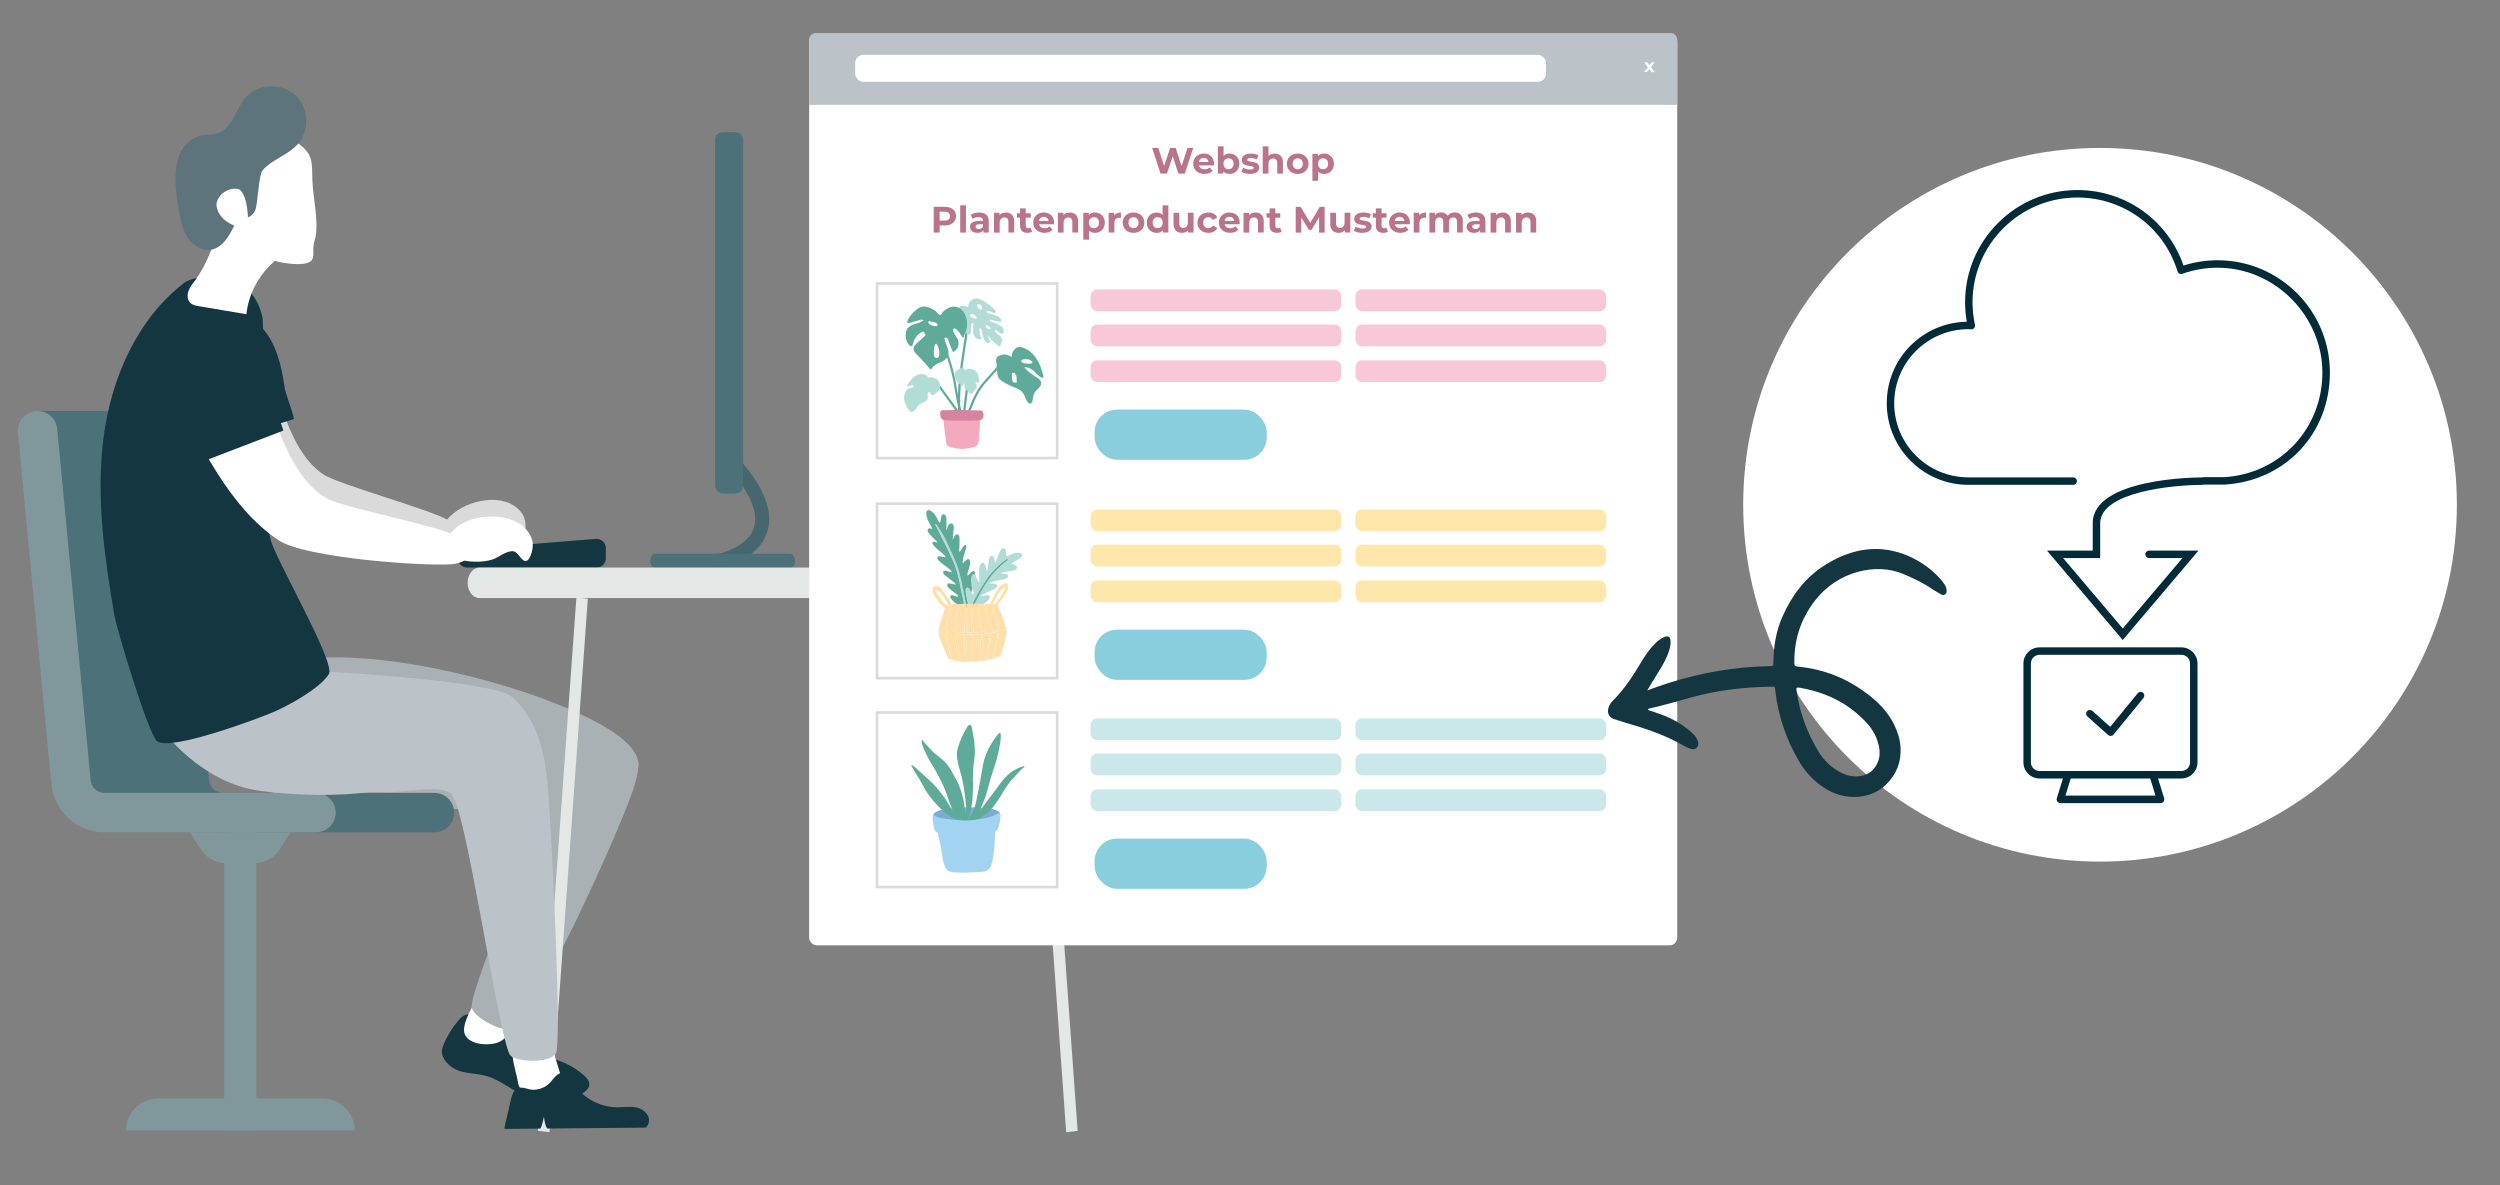 <?xml version="1.0" encoding="UTF-8"?><svg xmlns="http://www.w3.org/2000/svg" viewBox="0 0 948.01 449.5"><rect x="0" y="0" width="948.01" height="449.5" fill="#808080" stroke="none"/><defs><style>.cls-1{fill:#fff;}.cls-2{fill:#79aed2;}.cls-3{fill:#fedea9;}.cls-4{fill:#80979b;}.cls-5{fill:#f8c8d8;}.cls-6,.cls-7{fill:#143640;}.cls-8{fill:#5e747c;}.cls-8,.cls-7{fill-rule:evenodd;}.cls-9{fill:#88cedc;}.cls-10{fill:#5fab9a;}.cls-11{fill:#dadada;}.cls-12{fill:#e3e8e7;}.cls-13{fill:#aab1b5;}.cls-14{fill:#d6839e;}.cls-15{fill:#a2d3f3;}.cls-16{fill:#4c7178;}.cls-17{fill:#022b39;}.cls-18{fill:#cae7ea;}.cls-19{fill:#b2dcd6;}.cls-20{fill:#ba738a;}.cls-21{fill:#bcc3c8;}.cls-22{fill:#ffe7ac;}.cls-23{fill:#45676d;}.cls-24{fill:#f4a9be;}</style></defs><g id="Ebene_1"><path class="cls-11" d="m170.73,197.71c-5.9-4.11-42.03-13.83-48.04-17.76-8.29-5.41-13.28-17.07-16.2-26.53-1.61-5.23-2.69-10.59-3.77-15.96l-29.9,9.85c2.64,6.99,5.74,13.81,9.3,20.38,5.47,10.08,12.15,19.75,21.22,26.77,9.46,7.32,52.64,13.65,64.6,13.78,9.71-.36,8.7-6.43,2.8-10.54h-.01Z"/><path class="cls-11" d="m193.36,190.91c2.41,1.14,4.58,3.03,5.48,5.54s.52,8.26-1.92,7.2c-2.02-.88-3.18-3.09-5.25-2.34-2.07.76-3.56,2.53-5.24,3.95-4.98,4.18-23.36,6.87-19-4.67,3.35-8.83,17.8-13.52,25.94-9.69h0Z"/><path class="cls-7" d="m107.94,146.98c-1.19-8.27-3.14-16.92-8.85-23.02-13.01-13.88-29.34-.79-28.81,15.24.2,6.15,3.08,12.59,4.88,18.4,1.19,3.84,2.51,7.65,4,11.38l32.32-10.08c-.35-2.36-3.2-9.58-3.54-11.92Z"/><path class="cls-7" d="m174.38,406.17c3.14.97,6.51.92,9.69,1.75,6.18,1.63,11.04,6.44,17.01,8.73,6.43,2.46,14.01,1.69,19.81-2.02,1.24-.8,2.52-1.91,2.57-3.39.05-1.39-.99-2.55-2.04-3.46-8.07-6.97-12.76-5.2-21.75-10.94-2.4-1.53-10.98-9.91-17.16-11.64-6.71-1.88-7.77.8-9.43,2.7-1.66,1.92-6.19,8.97-5.49,11.74.8,3.14,3.81,5.6,6.77,6.52h.02,0Z"/><path class="cls-1" d="m181.43,377.25c.5-1.14,1.07-2.35,2.15-2.97,1.3-.75,2.93-.4,4.39-.03,3.32.84,6.64,1.68,9.96,2.52,1.02.26,2.2.65,2.55,1.64.32.9-.2,1.85-.7,2.66-1.59,2.6-3.18,5.2-4.77,7.8-1.4,2.29-2.9,4.67-5.23,6-3.36,1.92-11.8,1.63-13.52-2.66-1.58-3.95,3.66-11.53,5.17-14.96Z"/><path class="cls-13" d="m238.37,304.19c1.88-4.82,3.67-10,3.76-15.08l-42.3,11.6c3.97,5.41,3.29,12.88-.73,23.53-14.57,38.62-20.2,52.84-20.24,57.59-.03,3.63,12.41,10.32,15.57,8.07,8.77-6.23,34.59-61.73,43.94-85.72h0Z"/><path class="cls-13" d="m240.37,284.95c-11.64-19.17-109.29-46.76-138.46-31-9.57,5.17-12.14,16.88-12.51,27.03-.59,15.95,13.49,20.93,26.97,22.53,21.46,2.55,43.09,3.61,64.7,3.17,11.3-.23,34.03-1.37,35.22,8.56l25.25-22.08c1.24-4.77-.04-6.36-1.17-8.21h0Z"/><path class="cls-23" d="m273.08,215.25c-1.23,0-2.34-.87-2.59-2.12-.29-1.43.63-2.83,2.06-3.13h0c.11-.02,10.85-2.34,13.32-9.82,1.87-5.67-1.44-13.49-9.57-22.61-.97-1.09-.88-2.77.22-3.74,1.09-.97,2.77-.87,3.74.22,9.61,10.79,13.18,20.15,10.63,27.83-3.46,10.39-16.72,13.21-17.28,13.33-.18.04-.36.05-.53.05h0Z"/><path class="cls-16" d="m299.56,209.98h-51.05c-1.09,0-1.97,1.19-1.97,2.66h0c0,1.47.88,2.66,1.97,2.66h51.05c1.09,0,1.97-1.19,1.97-2.66h0c0-1.47-.88-2.66-1.97-2.66Z"/><rect class="cls-16" x="271.19" y="50.11" width="10.6" height="137.03" rx="2.83" ry="2.83"/><path class="cls-16" d="m58.01,155.83v.09c.37-.05.75-.09,1.13-.09,3.86,0,7.08,2.93,7.45,6.77l12.68,133.25c.26,2.74,2.52,4.81,5.28,4.81h80.19c4.13,0,7.48,3.35,7.48,7.48s-3.35,7.48-7.48,7.48h-80.19c-6.13,0-11.65-2.74-15.38-7.1-4.41.33-21.5,1.79-21.5,1.79l-17.51-5.57-15.91-148.92h43.76Z"/><path class="cls-4" d="m39.65,300.67c-2.75,0-5.02-2.07-5.28-4.81l-12.68-133.25c-.37-3.84-3.59-6.77-7.45-6.77h0c-4.41,0-7.86,3.8-7.45,8.19l12.67,133.23c.98,10.41,9.72,18.37,20.17,18.37h80.19c4.13,0,7.48-3.35,7.48-7.48h0c0-4.13-3.35-7.48-7.48-7.48H39.65Z"/><rect class="cls-4" x="85.04" y="315.63" width="12.17" height="113.07"/><path class="cls-4" d="m47.77,428.7h0c0-6.72,5.45-12.17,12.16-12.17h62.38c6.72,0,12.16,5.45,12.16,12.17H47.77Z"/><path class="cls-4" d="m96.67,327.26h-11.1c-3.79,0-7.32-1.93-9.37-5.12l-4.19-6.52h38.23l-4.19,6.52c-2.05,3.19-5.58,5.12-9.37,5.12h0Z"/><path class="cls-6" d="m225.99,204.35l-49.15,3.93c-1.81.14-3.2,1.65-3.2,3.46h0c0,1.92,1.56,3.47,3.47,3.47h49.15c1.92,0,3.47-1.56,3.47-3.47v-3.93c0-2.03-1.73-3.62-3.75-3.46h0Z"/><polygon class="cls-12" points="208.36 429.34 204.02 428.83 218.57 226.55 222.91 227.06 208.36 429.34"/><polygon class="cls-12" points="404.3 429.34 389.75 227.06 394.1 226.55 408.64 428.83 404.3 429.34"/><path class="cls-12" d="m430.82,226.8h-248.99c-2.49,0-4.5-2.59-4.5-5.79h0c0-3.2,2.02-5.79,4.5-5.79h248.99c2.49,0,4.5,2.59,4.5,5.79h0c0,3.2-2.02,5.79-4.5,5.79Z"/><path class="cls-1" d="m196.29,409.79c.18,1.13.41,2.34,1.22,3.14.99.96,2.52,1.03,3.9,1.04,3.15.02,6.3.04,9.44.07.97,0,2.1-.07,2.64-.87.49-.72.25-1.69,0-2.53-.81-2.68-1.63-5.36-2.44-8.04-.72-2.36-1.5-4.83-3.26-6.55-2.55-2.48-10.12-4.18-12.64-.76-2.32,3.15.58,11.1,1.14,14.5h0Z"/><path class="cls-7" d="m246.12,425.11c.2-2.5-2.19-4.55-4.63-5.11s-4.99-.09-7.5-.1c-7.15-.02-14.14-4.25-17.48-10.57-.46-.87-.9-1.83-1.77-2.3-1.15-.63-2.62-.14-3.63.7-1,.84-1.71,1.98-2.63,2.92-1.64,1.68-4,2.62-6.34,2.6-1.96-.01-4.17-1.49-6.05-.48-1.66.89-2.08,3.2-2.49,4.84-.7,2.84-1.33,5.69-2,8.54-.15.63-.29,1.29-.33,1.94l13.63-.12c.63-.9,1.12-3.5,1.38-4.58.05,1.1.51,3.71,1.22,4.55l37.45-.34c.64-.7,1.08-1.55,1.15-2.49h.02Z"/><path class="cls-21" d="m113.18,296.45c3.02.07,5.98,3.32,9,3.39,8.51.19,17.03.38,25.54.56,5.5.12,19.43-3.11,23.47.61,5.5,5.06,17.62,90.75,22.12,98.93,1.5,2.71,15.48,3.66,17.55-.71s-1.28-74.96-2.64-94.29c-.52-7.42-1.05-14.89-3.05-22.06-2-7.16-5.6-14.08-11.32-18.82-8.04-6.67-92.11-11.4-96.31-9.66-3.97,1.65.85,21.32,6.83,34.17,2.94,6.32,6.21,7.81,8.8,7.86v.02h0Z"/><path class="cls-21" d="m90.85,222.71c-5.25-1.25-10.85-.3-15.82,1.82-13.3,5.68-22.24,20.25-21.28,34.68.96,14.43,21.4,36.74,42.94,40.37,14.26,2.41,54.73,4.45,63-7.41,4.16-5.96-35.59-28.96-38.17-35.76-3.25-8.57-18.03-9.77-23-16.94-4.34-6.26,1.5-14.58-7.68-16.77h0Z"/><path class="cls-7" d="m69.83,107.27c-17.95,13.82-27.68,36.27-30.57,58.74s.35,45.25,4.16,67.58c.74,4.35,12.71,44.84,16.22,47.52,5.03,3.84,38.77-8.76,44.56-11.32,4.7-2.08,16.75-8.35,20.51-14.15,2.72-4.2-20.42-43.95-22.07-50.97-4.55-19.4-5.45-39.65-2.64-59.38.97-6.77-.32-17.85-.4-24.69-4.33-20.19-25.8-16.4-29.78-13.33h.01Z"/><path class="cls-1" d="m73.79,106.58c-.94,1.27-1.94,2.53-2.41,4.04-.47,1.5-.27,3.34.92,4.37.83.72,1.97.93,3.05,1.11,6.03,1.02,12.06,2.04,18.08,3.06.78-7.17,4.19-14.01,9.44-18.96,1.38-1.3,2.98-2.66,3.17-4.54.2-1.98-1.25-3.7-2.69-5.08-3.2-3.07-6.8-5.72-10.68-7.86-4.39-2.43-6.42-4.67-8.23.13-3.18,8.46-5.13,16.25-10.66,23.73h.01Z"/><path class="cls-1" d="m80.73,61.23c-4.73,4.13-7.51,11.21-4.78,16.86,1.6,3.32,4.74,5.57,7.75,7.69,5.39,3.78,10.79,7.57,16.18,11.35,3.25,2.28,12.78,3.8,16.57,2.61,3.85-1.21,1.57-4.54,2.81-8.38,2.01-6.21-.65-16.62-.81-23.14-.17-6.52.34-9.37-4.78-13.4-9.02-7.09-25.33-.24-32.93,6.39v.02h-.01Z"/><path class="cls-8" d="m67.85,79.89c.63,3.48,1.3,7.06,3.19,10.05,1.89,2.99,5.32,5.29,8.82,4.78,4.47-.65,7.09-5.24,9.04-9.31,2.37-4.94,5.5-.73,7.87-5.67,1.01-2.1,1.27-13.38,2.79-15.14,3.67-4.24,9.73-5.8,13.44-10.02,4.52-5.14,4.06-13.88-.97-18.52s-13.78-4.39-18.53.53c-3.47,3.59-4.46,9.14-8.26,12.41-3.19,2.74-6.19,1.45-9.8,2.62-11.33,3.67-9.2,19.45-7.6,28.27h0Z"/><path class="cls-1" d="m82.07,77.51c.41-3.73,4.47-6.54,8.16-5.84,3.69.7,4.64,13.92,3.02,14.99-6.73-.86-10.96-4.7-11.18-9.15Z"/><path class="cls-1" d="m173.13,203.28c-6.17-3.67-42.91-10.77-49.19-14.26-8.65-4.8-14.48-16.07-18.07-25.3-1.98-5.1-3.45-10.37-4.91-15.65l-29.12,11.98c3.13,6.79,6.72,13.37,10.74,19.66,6.18,9.66,13.54,18.82,23.09,25.17,9.96,6.62,53.49,9.83,65.42,9.11,9.66-1.05,8.21-7.04,2.04-10.71h0Z"/><path class="cls-1" d="m197.93,199.28c2.09,1.65,3.77,3.99,4.08,6.64.3,2.65-1.37,8.17-3.5,6.57-1.77-1.32-2.4-3.73-4.59-3.47-2.19.27-4.04,1.66-6,2.66-5.79,2.95-24.31,1.4-17.45-8.85,5.26-7.85,20.4-9.13,27.46-3.56h0Z"/><path class="cls-7" d="m103.14,151.61c-1.72-8.18-4.21-16.69-10.3-22.41-13.87-13.03-29.33,1.08-27.78,17.05.59,6.13,3.87,12.36,6.04,18.05,1.43,3.76,2.99,7.48,4.72,11.11l31.61-12.12c-.5-2.34-3.8-9.35-4.29-11.68h0Z"/></g><g id="Ebene_3"><circle class="cls-1" cx="796.34" cy="191.41" r="135.31"/><rect class="cls-1" x="306.84" y="12.98" width="329.17" height="345.48" rx="2.83" ry="2.83"/><path class="cls-17" d="m800.36,279.08c-.35,0-.68-.13-.94-.36l-7.88-7.03c-.58-.52-.63-1.41-.11-2,.52-.58,1.41-.63,2-.11l6.78,6.05,10.42-12.75c.49-.6,1.39-.69,1.99-.2.6.49.69,1.39.2,1.99l-11.35,13.89c-.24.3-.6.48-.98.51-.04,0-.07,0-.11,0Z"/><path class="cls-17" d="m827.18,295.21h-53.77c-3.38,0-6.12-2.75-6.12-6.12v-37.49c0-3.38,2.75-6.12,6.12-6.12h53.77c3.38,0,6.12,2.75,6.12,6.12v37.49c0,3.38-2.75,6.12-6.12,6.12Zm-53.77-46.91c-1.82,0-3.29,1.48-3.29,3.29v37.49c0,1.82,1.48,3.29,3.29,3.29h53.77c1.82,0,3.29-1.48,3.29-3.29v-37.49c0-1.82-1.48-3.29-3.29-3.29h-53.77Z"/><path class="cls-17" d="m819.28,304.54h-37.98c-.45,0-.87-.21-1.14-.57-.27-.36-.35-.83-.21-1.26l2.87-9.33c.23-.75,1.02-1.17,1.77-.94.75.23,1.17,1.02.94,1.77l-2.31,7.5h34.15l-2.31-7.5c-.23-.75.19-1.54.94-1.77.75-.23,1.54.19,1.77.94l2.88,9.33c.13.43.05.9-.21,1.26s-.69.58-1.14.58Z"/><path class="cls-21" d="m636,39.76V14.99c0-1.35-1.1-2.45-2.45-2.45h-324.27c-1.35,0-2.45,1.1-2.45,2.45v24.77h329.17Z"/><rect class="cls-1" x="324.3" y="20.79" width="261.93" height="10.24" rx="3.07" ry="3.07"/><path class="cls-1" d="m626.24,27.34l-.81-1.14-.84,1.14h-1.17l1.43-1.87-1.38-1.84h1.21l.79,1.08.81-1.08h1.15l-1.38,1.82,1.44,1.9h-1.25Z"/><path class="cls-11" d="m401.37,174.2h-69.3v-67.19h69.3v67.19Zm-68.3-1h67.3v-65.19h-67.3v65.19Z"/><rect class="cls-5" x="413.56" y="109.75" width="95.07" height="8.26" rx="2.48" ry="2.48"/><rect class="cls-5" x="413.56" y="123.07" width="95.07" height="8.26" rx="2.48" ry="2.48"/><rect class="cls-5" x="413.56" y="136.63" width="95.07" height="8.26" rx="2.48" ry="2.48"/><rect class="cls-5" x="514" y="109.75" width="95.07" height="8.26" rx="2.48" ry="2.48"/><rect class="cls-5" x="514" y="123.07" width="95.07" height="8.26" rx="2.48" ry="2.48"/><rect class="cls-5" x="514" y="136.63" width="95.07" height="8.26" rx="2.48" ry="2.48"/><path class="cls-10" d="m354.14,144.06c1.92,1.26,3.19,3.31,4.54,5.13,1.56,2.1,3.1,4.23,4.61,6.37-.03-.56-.05-1.11-.06-1.66-.75-3-1.1-6.1-1.69-9.14-.78-4.1-1.95-8.11-3.44-12-.2-.52.63-.74.83-.23,1.49,3.9,2.66,7.91,3.44,12,.33,1.73.59,3.47.88,5.2.27-8.19,1.76-16.36,2.98-24.44.08-.54.91-.31.83.23-1.4,9.34-3.17,18.78-2.97,28.26.24.95.52,1.9.86,2.82.18.48-.51.7-.77.33-.14.34-.75.29-.82-.15-.14,0-.28-.05-.38-.19-1.45-2.05-2.91-4.09-4.4-6.11-1.44-1.95-2.82-4.33-4.87-5.69-.46-.3-.03-1.04.43-.74h0Z"/><path class="cls-10" d="m366.35,157.76c1.49-3.84,2.94-8.19,5.44-11.49,1.3-1.72,2.81-3.3,4.23-4.92.71-.81,1.42-1.62,2.13-2.43.53-.6.95-1.27,1.76-1.46.54-.12.77.7.23.83-.86.2-1.72,1.62-2.27,2.25l-1.95,2.23c-1.31,1.5-2.76,2.95-3.87,4.61-2.14,3.18-3.5,7.07-4.88,10.62-.2.51-1.03.29-.83-.23h0Z"/><path class="cls-10" d="m366.85,143.63c.09-.54.91-.31.83.23-.76,4.63-1.35,9.29-1.77,13.97-.05.54-.91.55-.86,0,.43-4.75,1.03-9.49,1.8-14.2Z"/><path class="cls-19" d="m343.9,147.85c.5-.55,1.1-.67,1.78-.87.16-.05.55-.11.64-.27.38-.71-.32-.6-.6-.58-.55.04-1.07.19-1.57.4-.07.03-.17-.03-.18-.1-.07-.42.17-.67.41-1.01.27-.39.55-.78.86-1.15.65-.8,1.42-1.55,2.37-2,1.37-.65,3.67-.71,4.36.91,2.19-.54,4.64.85,4.55,3.31-.05,1.35-.96,2.16-1.98,2.92-.32.24-.73.53-1.15.38-.15-.05-.26-.16-.36-.28-.08-.1-.12-.21-.18-.32-.21-.42-.06-.52-.61-.51-.57,0-.45.17-.47.67v.5c0,.42.06.87.03,1.3-.05.65-.4.77-.96,1.06-.72.37-1.46.72-2.15,1.13-.81.48-.93,1.17-1.45,1.87-.3.4-.76.8-1.25.96-.53.18-.81-.09-1.14-.49-.92-1.1-1.69-2.41-1.94-3.84-.24-1.37.03-2.95.99-4.01v.02h0Z"/><path class="cls-19" d="m364.45,139.59c.9-.26,1.31.31,1.77.95.54-1.25,2.72-.64,3.53-.03,1.46,1.09,1.39,2.88,1.51,4.53,0,.08-.07.14-.14.14-.38.04-.49-.28-.8-.37-.12-.15-.2-.09-.23.17-.13.11-.16.23-.1.35.01.17.13.35.19.5.09.24.2.49.2.75,0,.41-.21.7-.45,1.01-.49.62-.99,1.23-1.49,1.84-.05.06-.15.05-.2,0-.41-.45-.85-.83-1.34-1.17-.31-.22-.66-.42-.9-.73-.52-.66-.22-1.42-.31-2.17-.37.2-.56.57-.54.99,0,.11-.13.18-.21.12-.91-.56-1.68-1.29-2.25-2.19-.53-.84-1.02-1.85-.56-2.82.48-1.01,1.28-1.57,2.33-1.88h0Z"/><path class="cls-19" d="m371.78,128.59c.29-.08.41-.25.33-.55-.1-.43-.39-.82-.49-1.28-.1-.47-.13-.95-.15-1.43,0-.12-.07-.57-.01-.68.41-.22.62-.21.64.02,0,.04.01.09.02.13.16.35.15.88.25,1.26.19.78.42,1.56.69,2.33.32.94,1.16,2.17,2.29,1.46.05-.03.08-.1.07-.16-.21-.83-.87-1.72-.64-2.58.48,1.34,1.74,2.26,2.77,3.18.32.29.93,1.09,1.47.99.45-.09.52-.75.64-1.11.21-.64.45-1.31.15-1.96-.29-.62-.9-1.03-1.43-1.43-.22-.17-.45-.34-.67-.51-.38-.29-.55-.29-.39-.79,0-.42.19-.5.56-.25.05.03.11.06.16.09.21.12.39.29.58.45.46.39.89.76,1.49.88.08.02.15-.02.17-.1.5-1.36.35-2.46-1.03-3.14-.85-.42-1.74-.79-2.61-1.18-.33-.15-1.07-.31-1.28-.58-.58-.72.92-.28,1.19-.21.74.19,1.47.45,2.24.55.28.03.69.14.85-.15.19-.35-.21-.98-.41-1.23-.32-.4-.77-.66-1.24-.84-.81-.32-1.68-.51-2.51-.75-.4-.11-1.14-.23-1.32-.67-.38-.93.84-.4,1.2-.28.38.12,2.27,1.07,2.32.21.03-.47-.58-.99-.88-1.27-.49-.47-1.02-.91-1.56-1.32-1.13-.86-2.39-1.77-3.72-2.29-2.24-.87-4.55.71-4.4,3.07-1.01-.5-2.6-.9-3.31.02-.43.55-.31,1.44-.31,2.09,0,.89.02,1.78.14,2.67.19,1.45.65,2.87,1.57,4.02.42.53,1.77,2,2.59,1.53.47-.27.34-1.23.37-1.66.03-.45.07-.9.1-1.35.01-.18.03-.36.04-.54.03-.45-.07-.5.39-.67.31-.24.43-.19.35.14v1.08c0,.44-.02.88-.04,1.31-.02.64-.04,1.3.2,1.91.35.89,1.55,1.87,2.58,1.58h-.01Zm-1.81-8.72c.12.13.43.47.37.67-.11.43-.75.22-1.01.14-.4-.13-.86-.33-1.2-.59-.55-.4-.39-.9.29-.99.15-.02.31-.01.47,0,.4.16.8.46,1.08.76h0Zm1.92-2.39c-.24-.04-.51-.27-.68-.43-.34-.31-.99-1.11-.51-1.56.47-.46,1.15.14,1.48.46,0,0,.01,0,.02.01.12.23.21.47.24.62.08.37.11.99-.55.9Zm3.24,7.41c-.4-.1-.9-.33-1.18-.64-.25-.28-.45-.76.11-.92.1-.03.23-.03.35,0,.32.15.6.36.83.63.26.32.75,1.16-.1.94h0Z"/><path class="cls-10" d="m345.34,131.22c.25.13.55,0,.63-.25.36-1.15.77-2.32,1.48-3.31.36-.5.81-.97,1.32-1.32.31-.21.65-.39,1-.51.1-.06.19-.1.27-.11h.08c.23,0,.38.22.45.65.55.44.52.84-.07,1.2-.23.22-.46.43-.69.65-.38.36-.76.71-1.15,1.07-.64.6-1.49,1.21-1.94,1.98-.83,1.45.34,2.57,1.32,3.54,1.61,1.62,3.14,3.31,4.58,5.07.17.21.55.14.67-.09,1.31-2.44,5.11-2.12,6.15-4.83.74-1.93-.52-3.67-1.01-5.46-.1-.29-.16-.59-.18-.91-.04-.13-.07-.23-.07-.32,0-.34.35-.36,1.04-.06.31.3.46,1.08.62,1.51.44,1.12.88,2.25,1.32,3.37.09.24.38.43.63.26,1.73-1.18,2.13-3.14,1.24-4.99-.38-.8-2.15-2.9-1.45-3.66.73-.78,2.31,1.43,2.99,2.58.02.07.05.13.1.17.07.13.13.24.16.32.23.5.97.06.74-.43-.02-.04-.04-.08-.07-.13,1.7-2.61,1.65-6.42-.17-8.97-1.81-2.55-4.66-2.47-6.97-.68-.34.27-.68.54-.94.89-.08.11-.18.34-.28.53-.06.11-.13.21-.2.26-.85.58-1.51-.73-2.07-1.17-1.16-.91-2.99-1.84-4.49-1.83-1.4,0-2.59.85-3.57,1.78-1.15,1.11-2.37,2.4-2.75,3.99-.07.31.21.63.53.53,1.14-.35,2.29-.68,3.45-.97.35-.09,1.14-.39,1.49-.35,1.33.15.07.67-.35.88-1.51.78-3.54.86-4.79,2.13-1.61,1.64-1.13,5.93.94,7.03v-.04h.01Zm8.83,1.39c.07-.8.12-2.22.95-2.26.49.83.85,1.71,1.03,2.66.17.88.17,3.46-1.61,2.55-.61-.31-.43-2.25-.37-2.95h0Zm-1.44-10.82c.07.11.18.2.36.2.68,0,2,.18,2.32.93.23.19.21.4-.04.63-.14.07-.29.1-.44.1-.34.04-.69-.02-1.02-.09-.57-.13-1.74-.56-1.91-1.26-.1-.42.3-.51.74-.51h0Z"/><path class="cls-10" d="m377.89,135.78c-.36.74-.04,1.95.07,2.81.01.08.02.15.03.23.15,1.81-.11,4.09,1.46,5.33,1.69,1.32,3.78,2.17,5.75,2.96,1.36.55,2.42,1.21,3.1,2.55.23.44.41.91.61,1.37.2.46.41.91.68,1.33.63.94,1.64.9,1.92-.29.28-1.22.23-2.32.97-3.43.53-.78,1.33-1.29,1.88-2.03.91-1.23.41-2.38-.77-3.17-1.11-.73-2.23-1.37-3.25-2.25-.43-.37-.88-.77-1.25-1.2-.42-.49-.95-.69-.12-.72.27,0,.67.1.94.18,2.16.6,3.18,2.83,5.15,3.78.34.16.72-.1.63-.48-.41-1.79-.99-3.64-1.84-5.31-1.09-2.15-2.64-4.02-4.87-5.16-1.42-.73-3.03-1.21-4.22.15-.67.75-1.19,1.93-1.15,3-1.01-.83-2.32-1.21-3.69-.88-.66.16-1.71.57-2.04,1.23h0Zm10.83.43s.09.02.15,0c.81-.07,1.58.11,2.21.64.43.37.61.47.21.85-.24.24-.96.19-1.31.2-.6,0-2.16-.06-2.57-.61-.57-.76.46-1.03,1.31-1.1h0v.02Zm-5,5.72c-.08-.5.13-.67.63-.5.47-.19.68-.06.61.39.02.21.17.34.33.39.14.5.23,1.01.25,1.54.01.29,0,.59-.03.89.08.59-.17.71-.74.35-.43.1-.67,0-.71-.31-.34-.54-.31-1.52-.34-2.14,0-.2-.03-.41-.01-.61h.01Z"/><path class="cls-24" d="m365.33,170.23c.54-.04,1.08-.13,1.65-.21.19-.03.38-.05.57-.09.45-.1.9-.21,1.34-.32.24-.06.48-.12.72-.2.33-.11.64-.32.92-.6.29-.28.46-.71.55-1.21.06-.37.1-.74.14-1.11.05-.48.08-.97.12-1.46.05-.79.1-1.59.15-2.38.03-.43.04-.87.06-1.3.03-.5.07-1,.09-1.51.02-.48.02-.95,0-1.43-.01-.43-.21-.64-.49-.54-.15.05-.3.12-.45.17-.09.03-.18.04-.27.04-.29,0-.58.07-.86.17-.33.11-.66.12-1,.18-.49.09-.98.04-1.46.15-.26.06-.52.06-.79.1-.18.03-.36.07-.54.11-.16.03-.32.06-.49.06h-1.58c-.14,0-.29.04-.43.05-.13,0-.25.03-.38.02-.31-.03-.61-.09-.92-.13-.09,0-.18-.02-.27-.02h-2.69c-.19,0-.38-.05-.57-.09-.07-.02-.13-.09-.18-.16-.21-.29-.47,0-.46.34,0,.22,0,.45.01.67.1,1.05.18,2.11.3,3.16.21,1.78.44,3.55.7,5.31.08.5.25.83.54,1.04.28.2.57.36.87.46,1.19.4,2.5.54,3.74.69.47.06.91.06,1.35.03h0Z"/><path class="cls-14" d="m356.58,157.55c-.05-.34-.07-.71-.08-1.12,0-.11.03-.2.08-.29.01-.05.03-.09.05-.14.33-.61,1.22-.43,1.79-.45,1.51-.05,3.01-.07,4.52-.06,3.01,0,6.03.09,9.04.18.2,0,.35.1.44.23.75.58.67,2.36.07,2.97-.57.58-1.82.53-2.57.59-1.27.09-2.54.08-3.81.07-2.57,0-5.14,0-7.71-.2-1.18-.09-1.62-.66-1.79-1.56-.03-.07-.04-.15-.04-.23h.01Z"/><rect class="cls-9" x="415.08" y="155.32" width="65.26" height="19.03" rx="8.5" ry="8.5"/><path class="cls-11" d="m401.37,257.67h-69.3v-67.19h69.3v67.19Zm-68.3-1h67.3v-65.19h-67.3v65.19Z"/><rect class="cls-22" x="413.56" y="193.21" width="95.07" height="8.26" rx="2.48" ry="2.48"/><rect class="cls-22" x="413.56" y="206.53" width="95.07" height="8.26" rx="2.48" ry="2.48"/><rect class="cls-22" x="413.56" y="220.09" width="95.07" height="8.26" rx="2.48" ry="2.48"/><rect class="cls-22" x="514" y="193.21" width="95.07" height="8.26" rx="2.48" ry="2.48"/><rect class="cls-22" x="514" y="206.53" width="95.07" height="8.26" rx="2.48" ry="2.48"/><rect class="cls-22" x="514" y="220.09" width="95.07" height="8.26" rx="2.48" ry="2.48"/><rect class="cls-9" x="415.08" y="238.78" width="65.26" height="19.03" rx="8.5" ry="8.5"/><path class="cls-11" d="m401.37,336.89h-69.3v-67.19h69.3v67.19Zm-68.3-1h67.3v-65.19h-67.3v65.19Z"/><rect class="cls-18" x="413.56" y="272.43" width="95.07" height="8.26" rx="2.48" ry="2.48"/><rect class="cls-18" x="413.56" y="285.75" width="95.07" height="8.26" rx="2.48" ry="2.48"/><rect class="cls-18" x="413.56" y="299.31" width="95.07" height="8.26" rx="2.48" ry="2.48"/><rect class="cls-18" x="514" y="272.43" width="95.07" height="8.26" rx="2.48" ry="2.48"/><rect class="cls-18" x="514" y="285.75" width="95.07" height="8.26" rx="2.48" ry="2.48"/><rect class="cls-18" x="514" y="299.31" width="95.07" height="8.26" rx="2.48" ry="2.48"/><rect class="cls-9" x="415.08" y="318" width="65.26" height="19.03" rx="8.5" ry="8.5"/><path class="cls-2" d="m356.58,310.7c-.14.32-.39.35-.66.28-.59-.16-1.15-.39-1.63-.79-.61-.5-.65-1.21-.09-1.76.21-.2.46-.37.71-.51.95-.53,1.98-.84,3.04-1.03,2.19-.39,4.4-.58,6.62-.67,2.71-.11,5.42-.08,8.13.1,1.3.09,2.6.19,3.88.52.75.19,1.43.51,2.08.92.73.46.75,1.41.05,1.92-.68.49-1.45.79-2.24,1.04-1.31.41-2.66.67-4.01.9-2.54.43-5.11.59-7.68.42-2.41-.16-4.81-.49-7.15-1.09-.34-.09-.68-.15-1.05-.23v-.02Z"/><path class="cls-15" d="m376.88,314.01c-.1.01-.19.04-.29.06-1.63.21-3.25.44-4.88.64-1.36.17-2.72.33-4.08.46-1.02.09-2.05.15-3.07.2-1.08,0-2.17,0-3.25-.05-1.63-.08-3.23-.31-4.86-.15-.06,0-.11.03-.15.06-.95.22-.5,2.15-.05,3.56.05.27.12.55.23.79.16.93.3,1.86.46,2.79.23,1.39.45,2.79.72,4.18.19,1,.54,1.95,1.08,2.82.33.53.77.96,1.39,1.12.5.13,1.02.24,1.54.27,1.18.09,2.37.13,3.54.18.91-.04,1.8-.09,2.69-.12,1.66-.05,3.33-.09,4.99-.27.68-.07,1.32-.26,1.84-.74.53-.49.92-1.06,1.15-1.76.3-.91.47-1.85.66-2.79.43-2.16.61-4.35.65-6.55.02-.99.08-1.98.21-2.96.05-.42.07-.85.07-1.27,0-.33-.24-.51-.57-.46h-.02Z"/><path class="cls-10" d="m361.5,307.78c-.23-.49-.46-.98-.67-1.48-.6-1.38-1.07-2.8-1.53-4.23-.39-1.23-.9-2.43-1.37-3.63-.51-1.31-1.17-2.55-1.87-3.77-.42-.73-.75-1.5-1.17-2.23-.68-1.19-1.39-2.36-2.1-3.54-.87-1.45-1.65-2.94-2.3-4.5-.37-.89-.75-1.79-.93-2.75-.04-.23-.09-.47-.1-.71,0-.09.03-.23.1-.28.11-.09.23,0,.31.09.23.27.45.56.69.83.65.74,1.31,1.48,1.97,2.22,1.28,1.44,2.8,2.61,4.31,3.79,1.42,1.12,2.59,2.45,3.5,4.01.91,1.57,1.81,3.16,2.65,4.76.43.82.72,1.7,1.08,2.55.68,1.65,1.04,3.39,1.41,5.12.17.77.2,1.57.32,2.36.13.81.28,1.62.42,2.43h.07c.02-.07.05-.13.05-.2.06-1.11.03-2.22-.09-3.32-.01-.11,0-.22-.01-.33-.06-.7-.1-1.41-.17-2.11-.05-.49-.12-.97-.19-1.45-.1-.69-.19-1.38-.3-2.06-.15-.91-.28-1.83-.47-2.73-.39-1.89-.9-3.74-1.42-5.6-.31-1.11-.54-2.24-.73-3.38-.24-1.47-.08-2.92.35-4.35.79-2.62,1.93-5.08,3.35-7.42.16-.27.35-.53.57-.75.4-.42.91-.33,1.12.2.15.37.24.77.31,1.16.27,1.58.53,3.17.78,4.76.06.4.07.8.1,1.2.05.62.11,1.23.13,1.85.02.54-.02,1.09-.04,1.63-.02.39-.06.78-.1,1.17-.11,1.06-.21,2.12-.34,3.17-.13,1.08-.27,2.15-.24,3.25.02.95-.02,1.89-.01,2.84,0,.29.07.59.06.88-.02.8-.05,1.61-.08,2.41v.36c-.05,1.03-.07,2.06-.15,3.09-.14,1.7-.49,3.38-.84,5.05-.17.8-.4,1.58-.78,2.31-.03.06-.03.12-.05.19.5-.41.85-.93,1.14-1.49.92-1.73,1.61-3.54,1.98-5.47.43-2.26.92-4.52,1.34-6.78.34-1.79.59-3.6.93-5.4.36-1.96.77-3.91,1.55-5.76.94-2.24,2.11-4.35,3.6-6.27.28-.36.55-.73.84-1.09.13-.16.28-.31.45-.42.25-.17.47-.08.49.21.05.58.12,1.18.07,1.76-.15,1.79-.52,3.55-.89,5.3-.57,2.7-1.4,5.32-2.29,7.93-.63,1.86-1.22,3.72-1.65,5.64-.44,1.98-1.13,3.89-1.93,5.75-.41.95-.83,1.89-1.24,2.84-.03.06-.04.12-.05.19.37-.47.76-.92,1.12-1.4,1.44-1.92,2.87-3.86,4.31-5.79.87-1.17,1.73-2.35,2.61-3.51.81-1.06,1.69-2.08,2.65-3.01.77-.75,1.63-1.37,2.57-1.89,1-.56,2.04-1.03,3.14-1.36.11-.03.23-.09.35-.09.11,0,.25.04.31.11.1.12-.02.22-.12.29-.32.24-.67.46-.95.74-.62.61-1.22,1.24-1.81,1.88-.39.42-.75.88-1.16,1.29-1.48,1.5-2.66,3.21-3.76,5-1.04,1.7-2.09,3.4-3.22,5.03-1.39,2.02-3.14,3.7-5.25,4.98-1.48.9-3.07,1.49-4.79,1.71-.31.04-.63.1-.94.07-.49-.06-.98-.16-1.46-.3-1.04-.31-2.08-.64-3.11-.98-1.19-.39-2.21-1.07-3.17-1.86-1.18-.97-2.27-2.04-3.33-3.13-1.28-1.32-2.44-2.75-3.52-4.24-.74-1.02-1.33-2.11-1.91-3.23-.63-1.21-1.35-2.36-2.04-3.53-.73-1.21-1.47-2.42-2.21-3.62-.03-.05-.05-.09-.08-.14-.06-.13-.14-.3,0-.38.1-.06.29-.04.39.02.31.19.6.39.87.63.49.43.96.89,1.44,1.33,1.1,1,2.22,1.99,3.32,2.99,1.54,1.4,3.06,2.82,4.32,4.49.59.78,1.21,1.54,1.81,2.31.89,1.15,1.56,2.44,2.29,3.69.37.63.76,1.24,1.15,1.86.06.1.16.17.24.25.02.04.04.09.07.13.02.02.04.04.07.06-.02-.02-.05-.04-.07-.06-.02-.04-.04-.09-.07-.13h0Z"/><path class="cls-15" d="m365.37,317.21c-.87.01-1.74.06-2.61.03-2.18-.08-4.34-.26-6.41-1.03-.34-.13-.68-.28-1-.47-.53-.3-.87-.73-1.03-1.36-.31-1.23-.58-2.45-.65-3.72,0-.17-.05-.35-.05-.52,0-.15,0-.31.03-.45.15-.59.53-.72.99-.33.29.25.62.4.97.52.93.32,1.9.47,2.87.59,1.64.21,3.28.42,4.92.56,1.21.1,2.44.17,3.65.09,2.39-.14,4.76-.45,7.09-1,1.27-.3,2.52-.7,3.68-1.31.19-.1.39-.2.58-.3.51-.27.87-.11.99.48.05.27.05.57.02.84-.12,1.12-.27,2.25-.6,3.33-.11.35-.22.71-.34,1.05-.14.41-.4.72-.82.88-.49.18-.97.41-1.47.53-1.44.35-2.88.68-4.33.96-1.11.22-2.23.37-3.34.55-.17.03-.35.03-.52.03-.87.01-1.74.02-2.61.03h0v.02h-.01Z"/><path class="cls-19" d="m387.16,209.76c-.34-.09-.69-.15-1.03-.18-.81-.06-1.57.18-2.31.5-.4.17-.78.37-1.18.54-.27.11-.54.21-.83.26-.25.05-.29-.03-.3-.29,0-.45,0-.9-.01-1.35,0-.36-.13-.69-.33-.99-.3-.44-.74-.5-1.17-.18-.45.33-.77.77-.97,1.28-.39,1.03-.76,2.08-1.14,3.11-.09.26-.22.5-.33.76h-.11c-.14-.46-.26-.92-.41-1.38-.09-.27-.16-.54-.31-.78-.28-.44-.75-.47-1.13-.12-.35.32-.48.74-.55,1.18-.18,1.17-.34,2.34-.52,3.52-.05.31-.14.61-.21.91h-.08c-.04-.13-.09-.26-.12-.4-.15-.54-.29-1.09-.44-1.63-.1-.36-.29-.66-.55-.92-.4-.39-.88-.34-1.2.13-.44.63-.63,1.35-.64,2.11-.02.93,0,1.85.01,2.78,0,.15.02.3.03.45.02.47.04.94.04,1.42,0,.1-.05.2-.08.3-.03,0-.05,0-.08.02-.11-.16-.26-.31-.34-.48-.38-.79-.74-1.58-1.11-2.37-.03,0-.06,0-.09-.02-.58-.31-.99-.15-1.17.48-.07.25-.11.51-.15.76-.05.36-.13.72-.11,1.07.03.53.13,1.05.23,1.57.09.5.22.99.33,1.49.32.65.5,1.31.28,2.08-.38-.14-.51-.44-.64-.75-.14-.24-.29-.48-.43-.72-.14-.24-.25-.49-.4-.71-.27-.38-.83-.45-1.09-.1-.15.19-.24.47-.25.72-.06.9.19,1.77.36,2.64.19,1.01.38,2.03.84,2.97.11.21.23.41.34.62.2.36.5.42.81.16-.13-.21-.02-.41.04-.61.31-1,.71-1.96,1.23-2.88.54-.94,1.04-1.9,1.6-2.84.61-1.03,1.28-2.02,1.9-3.04.71-1.17,1.53-2.26,2.4-3.31.75-.9,1.62-1.71,2.42-2.56.93-.98,1.99-1.81,3.09-2.59.15-.1.29-.21.44-.32.14-.1.29-.11.4.03s.09.29-.05.4c-.36.29-.74.55-1.1.84-.54.44-1.09.89-1.61,1.36-.47.43-.91.91-1.36,1.37-.33.34-.69.65-.99,1.01-.66.79-1.32,1.59-1.93,2.42-1.23,1.67-2.28,3.45-3.28,5.27-.56,1.01-1.11,2.03-1.64,3.06-.39.77-.74,1.56-1.11,2.35.83.07,1.62-.14,2.38-.44,1.11-.43,2.11-1.03,3-1.82.42-.37.73-.83.9-1.37.1-.33-.09-.7-.42-.79-.16-.05-.34-.08-.5-.07-.59.06-1.17.14-1.76.23-.25.04-.49.1-.74.15,0-.02-.02-.05-.03-.07.11-.09.2-.2.32-.26.61-.34,1.21-.69,1.83-.99.91-.43,1.84-.81,2.75-1.25.42-.2.83-.46,1.18-.77.41-.36.28-.93-.21-1.17-.12-.06-.26-.1-.4-.14-.54-.18-1.1-.11-1.65-.12-.19,0-.38-.03-.58-.05,0-.02,0-.04-.01-.06.07-.05.14-.12.21-.15.48-.2.95-.46,1.45-.58,1.15-.27,2.32-.48,3.48-.7.59-.11,1.15-.28,1.66-.6.53-.33.55-.94.02-1.27-.24-.15-.53-.26-.81-.31-.54-.09-1.09-.12-1.64-.18-.08,0-.15-.03-.23-.04.1-.09.2-.12.29-.14,1.4-.25,2.8-.5,4.2-.76.51-.1,1.03-.19,1.48-.48.51-.32.59-.77.24-1.26-.04-.06-.09-.11-.14-.16-.38-.42-.91-.53-1.43-.64-.14-.03-.28-.08-.41-.11,0-.03-.01-.06-.02-.1.3-.18.59-.36.89-.53.68-.4,1.38-.79,2.05-1.21.48-.3.9-.69,1.13-1.23.18-.43.01-.83-.43-.95l.04-.02h0Z"/><path class="cls-19" d="m366.36,229.31c-.16-.92-.3-1.83-.48-2.75-.21-1.05-.45-2.09-.66-3.14-.18-.89-.32-1.79-.52-2.68-.26-1.16-.53-2.32-.83-3.47-.32-1.22-.68-2.43-1.17-3.6-.42-1.02-.84-2.04-1.29-3.05-.52-1.17-1.04-2.33-1.62-3.47-.84-1.67-1.48-3.44-2.51-5.01-.66-1-1.29-2.01-1.94-3.01-.12-.19-.22-.44-.51-.47-.13.11-.11.23-.05.35.44.87.88,1.74,1.32,2.61.82,1.65,1.64,3.3,2.47,4.95.17.34.37.67.53,1.01.67,1.42,1.36,2.83,2,4.26.46,1.02.88,2.05,1.26,3.09.46,1.25.79,2.54,1.08,3.85.17.76.39,1.51.55,2.27.22,1.04.38,2.09.6,3.12.24,1.14.54,2.26.77,3.39.16.78.24,1.58.35,2.37.03.24.1.42.31.55.14-.02.28-.04.43-.06v-.77c0-.12-.04-.24-.06-.35h-.03,0Z"/><path class="cls-10" d="m368.46,221.79c-.1-.52-.19-1.04-.23-1.57-.02-.35.06-.71.11-1.07.04-.26.08-.51.15-.76.18-.62.6-.79,1.17-.48.02,0,.06,0,.09.02,0-.24.03-.49,0-.72-.08-.64-.58-.89-1.11-.52-.37.26-.67.6-1,.91-.24.22-.46.45-.74.72-.1-.43-.03-.77.05-1.09.19-.73.42-1.45.61-2.18.18-.66.38-1.32.33-2.02-.03-.38-.09-.76-.48-.94-.4-.18-.73,0-1.02.26-.28.25-.53.55-.81.81-.14.13-.31.23-.46.34-.02-.02-.04-.03-.06-.05v-.3c.03-.78.16-1.54.38-2.29.3-.99.62-1.98.92-2.97.09-.29.17-.58.06-.89-.09-.25-.27-.33-.52-.27-.32.09-.48.34-.65.6-.33.53-.67,1.06-1.02,1.57-.1.15-.25.25-.38.38-.02,0-.05-.03-.07-.04-.01-.17-.04-.34-.03-.5.01-.49.04-.99.05-1.48.03-.9.07-1.79.09-2.69,0-.37-.04-.74-.09-1.11-.06-.4-.27-.71-.69-.78-.42-.08-.79.09-1.02.44-.21.32-.37.67-.54,1.01-.08.16-.14.34-.22.51-.02,0-.04,0-.06-.02v-.16c.11-1.2.23-2.4.34-3.61.05-.59.16-1.18-.09-1.76-.29-.69-.91-.85-1.48-.37-.3.26-.53.57-.65.96-.09.3-.18.6-.28.89-.05.13-.12.26-.18.38-.03,0-.06-.02-.09-.03.03-.66.07-1.32.08-1.98,0-.8,0-1.61-.04-2.41-.03-.44-.2-.86-.48-1.22-.37-.48-.92-.44-1.23.08-.3.52-.36,1.1-.46,1.68-.06.34-.03.71-.27,1.01-.13.16-.21.17-.32,0-.16-.28-.32-.56-.45-.85-.48-1.12-1.1-2.15-1.99-3-.35-.34-.75-.61-1.23-.74-.44-.12-.86,0-1.04.33-.1.2-.16.44-.17.66-.03.85.25,1.65.51,2.44.36,1.05.9,2.02,1.51,2.95.12.19.2.4.29.6-.02.02-.04.04-.07.06-.09-.02-.19-.05-.28-.07-.21-.04-.41-.1-.62-.12-.52-.03-.84.27-.81.78.02.26.1.55.25.75.37.51.77,1.01,1.2,1.47.62.65,1.29,1.25,1.93,1.87.13.13.24.28.36.43-.02.03-.03.05-.05.08-.16-.05-.32-.1-.48-.15-.35-.1-.69-.23-1.06-.12-.33.1-.47.36-.34.68.07.16.17.33.28.46.42.47.83.96,1.3,1.39.54.5,1.12.95,1.7,1.4.59.46,1.18.92,1.56,1.58.05.09.09.19.15.3-.12.02-.19.04-.25.03-.5-.08-1.01-.17-1.51-.25-.26-.04-.52-.09-.77-.09-.37,0-.62.28-.57.64.03.24.13.5.28.68.33.39.68.77,1.08,1.09.75.61,1.54,1.17,2.32,1.74.6.44,1.2.89,1.62,1.52.07.1.11.22.18.37h-.23c-.39-.11-.77-.22-1.16-.32-.41-.11-.81-.25-1.23-.29-.52-.04-.84.44-.64.92.1.25.26.52.46.69.61.51,1.25.97,1.88,1.46.66.51,1.32,1.03,1.96,1.56.19.15.34.36.41.68-.25-.05-.45-.08-.64-.12-.58-.12-1.15-.29-1.74-.36-.66-.08-1.01.46-.73,1.07.11.23.25.47.44.65.45.41.93.8,1.41,1.18.58.46,1.18.88,1.74,1.35.22.18.36.44.55.67-.27.2-.49.09-.71.03-.5-.15-.99-.33-1.5-.45-.29-.07-.59.02-.77.29-.18.27-.14.57.05.82.27.34.55.67.84.99,1,1.09,2.29,1.8,3.54,2.56.34.2.7.23,1.08.11-.2-.13-.28-.32-.31-.55-.1-.79-.19-1.59-.35-2.37-.23-1.14-.53-2.26-.77-3.39-.22-1.04-.38-2.09-.6-3.12-.16-.76-.39-1.51-.55-2.27-.28-1.3-.62-2.59-1.08-3.85-.38-1.05-.81-2.08-1.26-3.09-.64-1.43-1.33-2.84-2-4.26-.16-.34-.36-.67-.53-1.01-.82-1.65-1.64-3.3-2.47-4.95-.44-.87-.88-1.74-1.32-2.61-.06-.13-.08-.25.05-.35.29.03.39.28.51.47.66,1,1.28,2.01,1.94,3.01,1.04,1.57,1.67,3.34,2.51,5.01.58,1.14,1.1,2.3,1.62,3.47.45,1.01.86,2.03,1.29,3.05.49,1.17.85,2.38,1.17,3.6.3,1.15.57,2.31.83,3.47.2.89.34,1.79.52,2.68.21,1.05.46,2.09.66,3.14.18.91.32,1.83.48,2.75.02.12.06.24.06.35.01.26,0,.51,0,.77.07-.02.13-.05.2-.06.48-.03.74-.29.77-.77,0-.07.04-.13.06-.2-.46-.94-.65-1.96-.84-2.97-.17-.87-.42-1.74-.36-2.64.02-.25.11-.53.25-.72.26-.35.82-.28,1.09.1.16.22.27.47.4.71.14.24.28.48.43.72.12-.44.24-.88.36-1.33-.11-.5-.24-.99-.33-1.49l.07.02h0Z"/><path class="cls-10" d="m382.13,212.07c-.11-.14-.26-.13-.4-.03-.15.11-.29.21-.44.32-1.1.78-2.16,1.61-3.09,2.59-.81.85-1.68,1.66-2.42,2.56-.87,1.05-1.69,2.14-2.4,3.31-.62,1.02-1.29,2.02-1.9,3.04-.56.93-1.06,1.89-1.6,2.84-.52.91-.91,1.88-1.23,2.88-.06.19-.17.39-.04.61.16,0,.32-.02.47-.04.37-.78.72-1.58,1.11-2.35.53-1.03,1.08-2.04,1.64-3.06,1-1.81,2.05-3.6,3.28-5.27.61-.83,1.27-1.63,1.93-2.42.3-.36.66-.68.99-1.01.45-.46.88-.93,1.36-1.37.52-.48,1.06-.92,1.61-1.36.36-.29.73-.56,1.1-.84.14-.11.16-.26.05-.4h-.02,0Z"/><path class="cls-3" d="m366.85,250.92c-.22,0-.44,0-.67.02v-.27c-.1-.92-.26-1.84-.31-2.77-.09-1.65-.13-3.31-.17-4.97-.02-.68.03-1.37.04-2.05,0-.12.04-.27-.17-.28-.83-.03-1.66-.06-2.49-.1-.19,0-.25.07-.24.25.05.59.07,1.18.16,1.76.19,1.23.42,2.46.61,3.7.11.68.19,1.37.28,2.05.11.87.21,1.75.31,2.62-.2-.02-.41-.04-.61-.06-.17-1.12-.34-2.23-.51-3.35-.1-.68-.21-1.36-.3-2.05-.12-.84-.25-1.68-.33-2.53-.08-.75-.09-1.5-.15-2.25,0-.07-.11-.19-.18-.19-.4-.03-.8-.04-1.2-.06-.36-.02-.72-.07-1.08-.09-.32-.02-.64-.04-.99-.06.25,1.11.44,2.18.73,3.21.47,1.68,1,3.34,1.51,5.01.19.63.39,1.27.58,1.9-.2-.04-.41-.08-.61-.12-.08-.22-.16-.43-.24-.65-.42-1.28-.88-2.55-1.26-3.84-.3-1.01-.51-2.04-.75-3.06-.19-.85-.35-1.7-.53-2.55-.21-.04-.41-.08-.6-.12-.6-.12-1.2-.25-1.79-.37v-.79c.81.18,1.62.35,2.45.54.11-.76.16-1.48.32-2.17.33-1.45.66-2.89,1.08-4.31.36-1.25.84-2.47,1.26-3.7.16-.02.32-.04.49-.05-.06.17-.13.34-.18.51-.33,1.15-.63,2.3-1.01,3.43-.52,1.55-.86,3.15-1.16,4.75-.09.52-.19,1.03-.3,1.6,1.04.07,2.05.14,3.04.21,0-.27-.03-.5,0-.72.14-1.22.27-2.44.46-3.66.23-1.48.52-2.95.78-4.43.11-.6.2-1.2.31-1.8.02,0,.04-.03.06-.04.2,0,.4.02.61.03-.02.1-.04.2-.06.29-.21,1.18-.43,2.36-.63,3.54-.38,2.24-.75,4.49-1.14,6.83.23-.07.37-.1.45-.13.15.05.26.12.38.13.42.03.84.05,1.26.05h1.4v-.34c-.02-.55-.08-1.1-.06-1.65.04-1.03.13-2.06.21-3.09.05-.59.12-1.17.2-1.76.08-.58.17-1.17.25-1.75.1-.73.19-1.47.28-2.2v-.05c.16,0,.32.02.48.03-.04.47-.07.94-.11,1.41-.11,1.14-.23,2.29-.34,3.43-.08.78-.17,1.55-.21,2.33-.04.98-.03,1.97-.05,2.95,0,.09-.03.18-.03.27v.44c.77,0,1.51,0,2.26-.02-.3-3.61-.23-7.21-.2-10.81h.66c0,.87.04,1.74.02,2.61-.03,1.25-.14,2.51-.14,3.76s.09,2.61.15,3.91c0,.18.06.35.1.54.88-.05,1.73-.09,2.62-.14-.09-.56-.17-1.08-.24-1.61-.12-.85-.22-1.71-.34-2.56-.16-1.1-.32-2.19-.5-3.29-.18-1.08-.38-2.17-.57-3.25.12,0,.24-.03.36-.04.02,0,.04.03.06.04.05.2.11.41.16.61.24,1.1.5,2.2.71,3.31.18.97.31,1.95.46,2.93.15,1,.3,2,.45,2.99.04.25.07.51.1.77.1,0,.18.02.26,0,.86-.09,1.71-.18,2.57-.27.26-.03.31-.16.26-.42-.34-1.52-.64-3.06-.99-4.58-.21-.94-.47-1.86-.74-2.78-.24-.82-.53-1.62-.5-2.49h.42c.16.59.31,1.18.49,1.76.22.71.5,1.4.69,2.12.25.97.43,1.95.65,2.93.21.96.42,1.91.61,2.87.09.46.12.49.52.44.62-.07,1.23-.14,1.85-.19.2-.02.29-.05.21-.27-.07-.2-.13-.4-.19-.6-.34-1.09-.7-2.18-1.02-3.28-.44-1.51-.85-3.03-1.28-4.55-.07-.26-.2-.51-.25-.77-.02-.13.08-.28.12-.42.12.05.27.07.35.16.11.14.18.31.24.48.2.64.4,1.28.59,1.93.7,2.34,1.39,4.67,2.08,7.01.06.21.17.24.35.22.61-.07,1.21-.13,1.82-.19.02.08.04.16.06.24-.72.14-1.43.32-2.15.41-.38.05-.46.22-.51.55-.18,1.19-.38,2.37-.61,3.55-.16.81-.39,1.6-.56,2.4-.17.76-.3,1.53-.45,2.3-.1.51-.22,1.01-.34,1.52-.16.05-.33.1-.49.15.12-.83.21-1.67.38-2.49.41-1.95.86-3.89,1.27-5.84.13-.62.21-1.25.31-1.92h-.32c-.67.12-1.34.24-2,.39-.1.02-.24.17-.25.27-.09.82-.13,1.65-.24,2.48-.14,1.12-.32,2.23-.48,3.35-.2,1.4-.4,2.81-.6,4.21-.18.05-.37.1-.55.15.04-.6.04-1.2.13-1.8.12-.87.32-1.73.45-2.6.3-1.95.58-3.89.87-5.89-1,.12-1.95.23-2.92.35-.04.47-.09.92-.1,1.37-.02,1.04-.02,2.07-.04,3.11,0,.38-.03.76-.06,1.14-.06.62-.14,1.23-.21,1.85-.06.59-.11,1.18-.17,1.76-.03.34-.07.68-.11,1.01-.16.03-.33.06-.49.09.02-.16.05-.32.05-.48.05-1.18.1-2.36.16-3.55.02-.48.08-.96.12-1.44.09-.95.18-1.89.26-2.84.03-.36.06-.72.1-1.07.03-.31.08-.62.12-.94-.92.04-1.81.08-2.69.09-.29,0-.36.1-.34.37.05.57.13,1.14.13,1.71.01,1.2-.03,2.39-.02,3.59.02,1.54.06,3.08.09,4.62h-.61c-.07-1.18-.17-2.36-.2-3.54-.03-1.43,0-2.86.02-4.29,0-.05.01-.1.01-.15.03-.67.07-1.34.08-2.01,0-.09-.13-.25-.21-.26-.68-.03-1.37-.04-2.05-.06-.15,0-.23.05-.21.21.02.22.05.44.06.66.08,1.61.15,3.23.23,4.84.02.37.04.74.07,1.11l.27,3.51-.02.08h0Z"/><path class="cls-3" d="m381.97,221.55c-.31-.32-.7-.41-1.07-.29-.45.14-.9.36-1.27.65-.66.51-1.19,1.15-1.57,1.89-.85,1.66-1.68,3.32-2.51,4.99-.02.17-.11.25-.28.23-.18-.02-.36-.02-.54-.03h-.54c-.14.02-.28.04-.42.05.16.59.31,1.18.49,1.76.22.71.5,1.4.69,2.12.25.97.43,1.95.65,2.93.21.96.42,1.91.61,2.87.09.46.12.49.52.44.62-.07,1.23-.14,1.85-.19.2-.02.29-.05.21-.27-.07-.2-.13-.4-.19-.6-.34-1.09-.7-2.18-1.02-3.28-.44-1.51-.85-3.03-1.28-4.55-.07-.26-.2-.51-.25-.77-.02-.13.08-.28.12-.42.12.05.27.07.35.16.11.14.18.31.24.48.2.64.4,1.28.59,1.93.7,2.34,1.39,4.67,2.08,7.01.06.21.17.24.35.22.61-.07,1.21-.13,1.82-.19-.02-.11-.03-.22-.05-.32-.17-.88-.59-1.68-.78-2.56-.18-.82-.51-1.61-.82-2.39-.52-1.31-1.07-2.6-1.62-3.9-.06-.15-.07-.24.04-.37.47-.58.95-1.15,1.4-1.75,1.05-1.39,2.2-2.72,2.51-4.53.09-.49.13-.95-.26-1.35l-.05.03h0Zm-1.2,2.47c-.56.92-1.12,1.84-1.72,2.74-.46.7-1,1.34-1.47,2.03-.24.35-.59.28-.91.33-.03,0-.13-.16-.11-.2.59-1.17,1.16-2.35,1.8-3.49.64-1.13,1.55-2.03,2.55-2.84.04-.03.08-.05.15-.1.05.57-.02,1.08-.29,1.53h0Z"/><path class="cls-3" d="m358.25,230.37c.07.05.13.21.1.29-.46,1.44-.94,2.88-1.41,4.31-.21.64-.44,1.27-.62,1.92s-.31,1.31-.46,1.96c.81.18,1.62.35,2.45.54.11-.76.16-1.48.32-2.17.33-1.45.66-2.89,1.08-4.31.36-1.25.84-2.47,1.26-3.7-.66-1.28-1.5-2.45-2.36-3.6-.06-.08-.11-.17-.16-.25-.12-.18-.23-.37-.35-.55-.45-.61-.88-1.24-1.37-1.82-.2-.24-.52-.37-.78-.56-.06,0-.12-.03-.17-.04-.02,0-.04-.03-.07-.04-.04,0-.08,0-.11-.02h-.12c-1.1-.2-1.9.21-1.9,1.51,0,.51.22,1.07.49,1.52,1.12,1.89,2.3,3.75,4.18,5.01h0Zm-3.45-6.43c-.03-.07-.03-.15-.06-.25.38-.03.69.08.97.28.71.52,1.31,1.17,1.79,1.91.7,1.08,1.33,2.2,1.99,3.31.02.03.02.08.03.13-.07,0-.14,0-.18.03-.42.3-.66,0-.89-.27-.94-1.15-1.91-2.29-2.8-3.48-.37-.49-.58-1.09-.86-1.65h0Z"/><path class="cls-3" d="m366.6,228.96c-.58,0-1.17,0-1.75.02-.26.02-.52.04-.79.05-.02.1-.04.2-.06.29-.21,1.18-.43,2.36-.63,3.54-.38,2.24-.75,4.49-1.14,6.83.23-.07.37-.1.45-.13.15.05.26.12.38.13.42.03.84.05,1.26.05h1.4v-.34c-.02-.55-.08-1.1-.06-1.65.04-1.03.13-2.06.21-3.09.05-.59.12-1.17.2-1.76.08-.58.17-1.17.25-1.75.1-.73.19-1.47.28-2.2h0Z"/><path class="cls-3" d="m371.47,232.86c.18.97.31,1.95.46,2.93.15,1,.3,2,.45,2.99.04.25.07.51.1.77.1,0,.18.02.26,0,.86-.09,1.71-.18,2.57-.27.26-.03.31-.16.26-.42-.34-1.52-.64-3.06-.99-4.58-.21-.94-.47-1.86-.74-2.78-.24-.82-.53-1.62-.5-2.49-.02-.02-.04-.03-.07-.05h-1.15c-.12-.02-.24-.04-.37-.06-.28,0-.57-.02-.85-.03-.1,0-.2.03-.3.04.05.2.11.41.16.61.24,1.1.5,2.2.71,3.31v.03h0Z"/><path class="cls-3" d="m359.12,237.85c-.09.52-.19,1.03-.3,1.6,1.04.07,2.05.14,3.04.21,0-.27-.03-.5,0-.72.14-1.22.27-2.44.46-3.66.23-1.48.52-2.95.78-4.43.11-.6.2-1.2.31-1.8-.14,0-.28-.02-.42-.03h-.12c-.46.05-.93.09-1.39.14-.06.17-.13.34-.18.51-.33,1.15-.63,2.3-1.01,3.43-.52,1.55-.86,3.15-1.16,4.75h0Z"/><path class="cls-3" d="m379.48,239.36c-.38.05-.46.22-.51.55-.18,1.19-.38,2.37-.61,3.55-.16.81-.39,1.6-.56,2.4-.17.76-.3,1.53-.45,2.3-.1.51-.22,1.01-.34,1.52.48-.16.96-.32,1.44-.49.49-.23.84-.61,1.06-1.11.2-.45.42-.9.55-1.37.4-1.37.77-2.74,1.12-4.12.21-.85.38-1.71.51-2.58.05-.34-.04-.71-.06-1.07-.72.14-1.43.32-2.15.41h0Z"/><path class="cls-3" d="m371.83,239.64c-.09-.56-.17-1.08-.24-1.61-.12-.85-.22-1.71-.34-2.56-.16-1.1-.32-2.19-.5-3.29-.18-1.08-.38-2.17-.57-3.25-.02,0-.04-.03-.06-.04h-.42c-.2.02-.4.03-.61.05,0,.87.04,1.74.02,2.61-.03,1.25-.14,2.51-.14,3.76s.09,2.61.15,3.91c0,.18.06.35.1.54.88-.05,1.73-.09,2.62-.14h0v.02Z"/><path class="cls-3" d="m366.43,236.12c-.04.98-.03,1.97-.05,2.95,0,.09-.03.18-.03.27v.44c.77,0,1.51,0,2.26-.02-.3-3.61-.23-7.21-.2-10.81-.04,0-.08-.03-.12-.04h-1.03c-.06,0-.12.03-.18.04-.04.47-.07.94-.11,1.41-.11,1.14-.23,2.29-.34,3.43-.08.78-.17,1.55-.21,2.33h0Z"/><path class="cls-3" d="m362.76,245.42c-.12-.84-.25-1.68-.33-2.53-.08-.75-.09-1.5-.15-2.25,0-.07-.11-.19-.18-.19-.4-.03-.8-.04-1.2-.06-.36-.02-.72-.07-1.08-.09-.32-.02-.64-.04-.99-.06.25,1.11.44,2.18.73,3.21.47,1.68,1,3.34,1.51,5.01.19.63.39,1.27.58,1.9.33.11.66.24,1.01.32.3.07.62.09.93.13-.17-1.12-.34-2.23-.51-3.35-.1-.68-.21-1.36-.3-2.05h-.02Z"/><path class="cls-3" d="m372.08,241.46c.03-.31.08-.62.12-.94-.92.04-1.81.08-2.69.09-.29,0-.36.1-.34.37.05.57.13,1.14.13,1.71.01,1.2-.03,2.39-.02,3.59.02,1.54.06,3.08.09,4.62.66-.02,1.33-.05,1.99-.07.02-.16.05-.32.05-.48.05-1.18.1-2.36.16-3.55.02-.48.08-.96.12-1.44.09-.95.18-1.89.26-2.84.03-.36.06-.72.1-1.07h.03Z"/><path class="cls-3" d="m375.49,240.15c-1,.12-1.95.23-2.92.35-.04.47-.09.92-.1,1.37-.02,1.04-.02,2.07-.04,3.11,0,.38-.03.76-.06,1.14-.06.62-.14,1.23-.21,1.85-.06.59-.11,1.18-.17,1.76-.03.34-.07.68-.11,1.01.72-.1,1.45-.2,2.17-.3.04-.6.04-1.2.13-1.8.12-.87.32-1.73.45-2.6.3-1.95.58-3.89.87-5.89h-.01Z"/><path class="cls-3" d="m365.87,247.89c-.09-1.65-.13-3.31-.17-4.97-.02-.68.03-1.37.04-2.05,0-.12.04-.27-.17-.28-.83-.03-1.66-.06-2.49-.1-.19,0-.25.07-.24.25.05.59.07,1.18.16,1.76.19,1.23.42,2.46.61,3.7.11.68.19,1.37.28,2.05.11.87.21,1.75.31,2.62.67.02,1.33.04,2,.06v-.27c-.1-.92-.26-1.84-.31-2.77h-.02Z"/><path class="cls-3" d="m368.6,243.07c0-.05.01-.1.01-.15.03-.67.07-1.34.08-2.01,0-.09-.13-.25-.21-.26-.68-.03-1.37-.04-2.05-.06-.15,0-.23.05-.21.21.02.22.05.44.06.66.08,1.61.15,3.23.23,4.84.02.37.04.74.07,1.11l.27,3.51c.64,0,1.29-.02,1.93-.02-.07-1.18-.17-2.36-.2-3.54-.03-1.43,0-2.86.02-4.29h0Z"/><path class="cls-3" d="m378.49,239.59h-.32c-.67.12-1.34.24-2,.39-.1.02-.24.17-.25.27-.09.82-.13,1.65-.24,2.48-.14,1.12-.32,2.23-.48,3.35-.2,1.4-.4,2.81-.6,4.21.64-.15,1.28-.31,1.92-.46.12-.83.21-1.67.38-2.49.41-1.95.86-3.89,1.27-5.84.13-.62.21-1.25.31-1.92h.01Z"/><path class="cls-3" d="m359.54,245.76c-.3-1.01-.51-2.04-.75-3.06-.19-.85-.35-1.7-.53-2.55-.21-.04-.41-.08-.6-.12-.6-.12-1.2-.25-1.79-.37.02.27.01.54.07.8.29,1.2.62,2.38,1.11,3.52.77,1.81,1.56,3.62,2.35,5.42.08.18.25.37.42.45.39.17.8.28,1.21.41-.08-.22-.16-.43-.24-.65-.42-1.28-.88-2.55-1.26-3.84h.01Z"/><path class="cls-7" d="m681.33,260.82c-.25.48-.05.9,0,1.33,1.1,8.16,3.92,15.59,8.01,22.46,2.21,3.72,5.21,6.71,9.23,8.6,2.07.98,4.3,1.41,6.71,1.1,3.18-.42,5.4-2.15,6.7-5.09.88-1.99.95-3.99.56-5.98-.67-3.36-2.15-6.29-4.37-8.77-6.57-7.33-15-11.71-25.02-13.55-.59-.11-1.18-.31-1.83-.1m-56.72,1c2.89-1.06,5.37-1.96,7.87-2.75,12.72-4.02,25.56-6.26,38.56-6.46,1.4-.02,1.44-.05,1.45-1.43.05-5.95.97-11.81,3.5-17.51,3.52-7.93,8.63-14.76,16.21-19.5,10.39-6.5,20.99-7.88,31.52-3.31,4.51,1.96,8.43,4.76,11.74,8.29.7.74,1.3,1.58,1.9,2.41.47.66.75,1.44.82,2.28.04.57-.03,1.14-.58,1.55-.57.42-1.11.25-1.59-.04-1.17-.68-2.38-1.33-3.49-2.09-3.36-2.32-7.08-4.03-10.87-5.64-10.15-4.3-24.83-1.02-33.41,10.14-5.62,7.31-7.98,15.25-7.8,23.83.02.99.51,1.12,1.33,1.2,10.09.94,18.85,4.62,26.52,10.47,4.06,3.1,7.59,6.72,9.9,11.36,1.36,2.74,2.31,5.63,2.51,8.78.33,5.44-1.45,10.28-5.72,14.34-2.91,2.75-6.38,4.04-10.17,4.39-4.76.44-8.95-.83-12.73-3.18-4.27-2.65-7.55-6.25-10.05-10.56-4.7-8.12-7.74-16.92-8.83-26.51-.17-1.48.05-1.52-1.71-1.49-9.97.2-19.89,1.25-29.77,3.97-5.4,1.49-10.79,3.11-16.25,4.3-.16.03-.31.13-.57.25.21.56.78.55,1.19.69,2.62.88,5.24,1.74,7.69,2.96,3.05,1.52,5.84,3.37,8.25,5.72.86.83,1.56,1.79,1.87,2.99.21.84.16,1.69-.58,2.37-.7.65-1.52.55-2.27.29-.73-.26-1.47-.51-2.12-.9-7.08-4.19-14.93-6.78-22.92-9.11-1.38-.4-2.74-.86-4.1-1.31-1.74-.59-2.51-2.21-1.99-4.13.29-1.09.94-2.02,1.74-2.83,4.28-4.3,7.55-9.26,10.59-14.39,1.5-2.53,3.14-4.99,5.27-7.1,1.02-1.01,2.1-1.95,3.42-2.53,1.6-.71,2.43-.26,2.54,1.38.1,1.47-.26,2.92-.75,4.35-.76,2.2-1.89,4.26-3.11,6.28-1.34,2.21-2.72,4.41-4.07,6.62-.24.39-.47.8-.9,1.56"/><path class="cls-17" d="m786.17,183.85h-39.76c-17.06,0-30.94-13.87-30.94-30.92s13.56-30.61,30.34-30.93c-.43-2.44-.64-4.91-.64-7.35,0-23.48,19.1-42.58,42.58-42.58,18.32,0,34.31,11.44,40.24,28.63,4.18-1.33,8.52-2.01,12.93-2.01,23.48,0,42.58,19.1,42.58,42.58s-17.17,41.11-39.93,42.5h-7.75c-.78,0-1.42-.63-1.42-1.41s.63-1.42,1.42-1.42h7.66c21.16-1.3,37.18-18.36,37.18-39.67s-17.83-39.75-39.75-39.75c-4.57,0-9.06.78-13.35,2.31-.36.13-.76.11-1.11-.07-.35-.17-.6-.48-.72-.85-5.17-16.75-20.43-28.01-37.99-28.01-21.92,0-39.75,17.83-39.75,39.75,0,2.83.31,5.7.93,8.52.09.43-.02.88-.3,1.22-.29.34-.71.53-1.15.5l-.41-.03c-.22-.02-.44-.03-.66-.03-15.5,0-28.11,12.61-28.11,28.1s12.61,28.09,28.11,28.09h39.76c.78,0,1.42.63,1.42,1.42s-.63,1.42-1.42,1.42Z"/><path class="cls-17" d="m804.95,242.69l-28.71-33.89h17.33v-10.38c0-17.18,39.58-17.38,41.26-17.38.78,0,1.42.63,1.42,1.42s-.63,1.42-1.42,1.42c-10.69,0-38.43,2.62-38.43,14.54v13.21h-14.05l22.61,26.69,22.62-26.69h-12.63c-.78,0-1.42-.63-1.42-1.42s.63-1.42,1.42-1.42h18.73l-28.72,33.89Z"/><path class="cls-20" d="m452.47,56.09l-3.19,9.75h-2.42l-2.15-6.6-2.21,6.6h-2.41l-3.2-9.75h2.34l2.2,6.85,2.3-6.85h2.09l2.23,6.91,2.27-6.91h2.16Z"/><path class="cls-20" d="m460.32,62.71h-5.67c.21.93,1,1.5,2.15,1.5.79,0,1.37-.24,1.88-.72l1.16,1.25c-.7.79-1.74,1.21-3.09,1.21-2.59,0-4.28-1.63-4.28-3.86s1.71-3.86,4-3.86,3.9,1.48,3.9,3.89c0,.17-.03.4-.04.58Zm-5.7-1.27h3.69c-.15-.95-.86-1.56-1.84-1.56s-1.7.6-1.85,1.56Z"/><path class="cls-20" d="m469.97,62.1c0,2.35-1.63,3.86-3.73,3.86-1,0-1.81-.32-2.35-.98v.86h-2.08v-10.34h2.17v3.64c.56-.61,1.32-.91,2.26-.91,2.1,0,3.73,1.5,3.73,3.86Zm-2.2,0c0-1.3-.82-2.08-1.91-2.08s-1.91.78-1.91,2.08.82,2.08,1.91,2.08,1.91-.78,1.91-2.08Z"/><path class="cls-20" d="m470.7,65.15l.72-1.56c.67.43,1.69.72,2.61.72,1,0,1.38-.27,1.38-.68,0-1.23-4.53.03-4.53-2.97,0-1.42,1.28-2.42,3.47-2.42,1.03,0,2.17.24,2.88.65l-.72,1.55c-.74-.42-1.48-.56-2.16-.56-.98,0-1.39.31-1.39.7,0,1.28,4.53.04,4.53,3,0,1.39-1.3,2.38-3.54,2.38-1.27,0-2.55-.35-3.25-.81Z"/><path class="cls-20" d="m486.49,61.55v4.29h-2.17v-3.96c0-1.21-.56-1.77-1.52-1.77-1.04,0-1.8.64-1.8,2.02v3.71h-2.17v-10.34h2.17v3.62c.58-.58,1.42-.89,2.38-.89,1.77,0,3.11,1.03,3.11,3.32Z"/><path class="cls-20" d="m487.98,62.1c0-2.26,1.74-3.86,4.12-3.86s4.11,1.6,4.11,3.86-1.73,3.86-4.11,3.86-4.12-1.6-4.12-3.86Zm6.03,0c0-1.3-.82-2.08-1.91-2.08s-1.92.78-1.92,2.08.84,2.08,1.92,2.08,1.91-.78,1.91-2.08Z"/><path class="cls-20" d="m505.83,62.1c0,2.35-1.63,3.86-3.73,3.86-.93,0-1.7-.29-2.26-.91v3.5h-2.17v-10.2h2.08v.86c.54-.65,1.35-.98,2.35-.98,2.1,0,3.73,1.5,3.73,3.86Zm-2.2,0c0-1.3-.82-2.08-1.91-2.08s-1.91.78-1.91,2.08.82,2.08,1.91,2.08,1.91-.78,1.91-2.08Z"/><path class="cls-20" d="m362.52,81.97c0,2.17-1.63,3.52-4.24,3.52h-1.96v2.69h-2.26v-9.75h4.22c2.6,0,4.24,1.35,4.24,3.54Zm-2.29,0c0-1.07-.7-1.7-2.08-1.7h-1.84v3.39h1.84c1.38,0,2.08-.63,2.08-1.69Z"/><path class="cls-20" d="m364.11,77.85h2.17v10.34h-2.17v-10.34Z"/><path class="cls-20" d="m374.94,83.91v4.28h-2.03v-.93c-.4.68-1.18,1.04-2.29,1.04-1.75,0-2.8-.98-2.8-2.27s.93-2.24,3.22-2.24h1.73c0-.93-.56-1.48-1.73-1.48-.79,0-1.62.26-2.16.7l-.78-1.52c.82-.58,2.03-.91,3.23-.91,2.28,0,3.61,1.06,3.61,3.33Zm-2.17,1.91v-.77h-1.49c-1.02,0-1.34.38-1.34.88,0,.54.46.91,1.23.91.72,0,1.35-.33,1.6-1.02Z"/><path class="cls-20" d="m384.57,83.9v4.29h-2.17v-3.96c0-1.21-.56-1.77-1.52-1.77-1.04,0-1.8.64-1.8,2.02v3.71h-2.17v-7.5h2.08v.88c.59-.64,1.46-.99,2.48-.99,1.77,0,3.11,1.03,3.11,3.32Z"/><path class="cls-20" d="m391.37,87.83c-.45.32-1.1.47-1.77.47-1.77,0-2.8-.91-2.8-2.69v-3.08h-1.16v-1.67h1.16v-1.83h2.17v1.83h1.87v1.67h-1.87v3.05c0,.64.35.99.93.99.32,0,.64-.1.88-.28l.58,1.53Z"/><path class="cls-20" d="m399.66,85.05h-5.67c.21.93,1,1.5,2.15,1.5.79,0,1.37-.24,1.88-.72l1.16,1.25c-.7.79-1.74,1.21-3.09,1.21-2.59,0-4.28-1.63-4.28-3.86s1.71-3.86,4-3.86,3.9,1.48,3.9,3.89c0,.17-.03.4-.04.58Zm-5.7-1.27h3.69c-.15-.95-.86-1.56-1.84-1.56s-1.7.6-1.85,1.56Z"/><path class="cls-20" d="m408.81,83.9v4.29h-2.17v-3.96c0-1.21-.56-1.77-1.52-1.77-1.04,0-1.8.64-1.8,2.02v3.71h-2.17v-7.5h2.08v.88c.58-.64,1.46-.99,2.48-.99,1.77,0,3.11,1.03,3.11,3.32Z"/><path class="cls-20" d="m418.94,84.44c0,2.35-1.63,3.86-3.73,3.86-.93,0-1.7-.29-2.26-.91v3.5h-2.17v-10.2h2.08v.86c.54-.65,1.35-.98,2.35-.98,2.1,0,3.73,1.5,3.73,3.86Zm-2.2,0c0-1.3-.82-2.08-1.91-2.08s-1.91.78-1.91,2.08.82,2.08,1.91,2.08,1.91-.78,1.91-2.08Z"/><path class="cls-20" d="m425.05,80.58v2.01c-.18-.01-.32-.03-.49-.03-1.2,0-1.99.65-1.99,2.09v3.54h-2.17v-7.5h2.08v.99c.53-.72,1.42-1.1,2.58-1.1Z"/><path class="cls-20" d="m425.72,84.44c0-2.26,1.74-3.86,4.12-3.86s4.11,1.6,4.11,3.86-1.73,3.86-4.11,3.86-4.12-1.6-4.12-3.86Zm6.03,0c0-1.3-.82-2.08-1.91-2.08s-1.92.78-1.92,2.08.84,2.08,1.92,2.08,1.91-.78,1.91-2.08Z"/><path class="cls-20" d="m443.04,77.85v10.34h-2.08v-.86c-.54.65-1.34.98-2.34.98-2.12,0-3.75-1.5-3.75-3.86s1.63-3.86,3.75-3.86c.92,0,1.7.29,2.24.91v-3.64h2.17Zm-2.13,6.59c0-1.3-.84-2.08-1.91-2.08s-1.92.78-1.92,2.08.84,2.08,1.92,2.08,1.91-.78,1.91-2.08Z"/><path class="cls-20" d="m452.6,80.69v7.5h-2.06v-.89c-.57.65-1.41,1-2.33,1-1.88,0-3.2-1.06-3.2-3.37v-4.24h2.17v3.91c0,1.25.56,1.81,1.52,1.81s1.73-.64,1.73-2.02v-3.71h2.17Z"/><path class="cls-20" d="m454.06,84.44c0-2.26,1.74-3.86,4.18-3.86,1.57,0,2.81.68,3.36,1.91l-1.69.91c-.4-.71-1-1.03-1.69-1.03-1.1,0-1.96.77-1.96,2.08s.86,2.08,1.96,2.08c.68,0,1.28-.31,1.69-1.03l1.69.92c-.54,1.2-1.78,1.89-3.36,1.89-2.44,0-4.18-1.6-4.18-3.86Z"/><path class="cls-20" d="m470.06,85.05h-5.67c.21.93,1,1.5,2.15,1.5.79,0,1.37-.24,1.88-.72l1.16,1.25c-.7.79-1.74,1.21-3.09,1.21-2.59,0-4.28-1.63-4.28-3.86s1.71-3.86,4-3.86,3.9,1.48,3.9,3.89c0,.17-.03.4-.04.58Zm-5.7-1.27h3.69c-.15-.95-.86-1.56-1.84-1.56s-1.7.6-1.85,1.56Z"/><path class="cls-20" d="m479.21,83.9v4.29h-2.17v-3.96c0-1.21-.56-1.77-1.52-1.77-1.04,0-1.8.64-1.8,2.02v3.71h-2.17v-7.5h2.08v.88c.58-.64,1.46-.99,2.48-.99,1.77,0,3.11,1.03,3.11,3.32Z"/><path class="cls-20" d="m486.01,87.83c-.45.32-1.1.47-1.77.47-1.77,0-2.8-.91-2.8-2.69v-3.08h-1.16v-1.67h1.16v-1.83h2.17v1.83h1.87v1.67h-1.87v3.05c0,.64.35.99.93.99.32,0,.64-.1.88-.28l.58,1.53Z"/><path class="cls-20" d="m500.21,88.19v-5.85s-2.88,4.82-2.88,4.82h-1.02l-2.86-4.69v5.73h-2.12v-9.75h1.87l3.65,6.06,3.59-6.06h1.85l.03,9.75h-2.12Z"/><path class="cls-20" d="m512.04,80.69v7.5h-2.06v-.89c-.57.65-1.41,1-2.33,1-1.88,0-3.2-1.06-3.2-3.37v-4.24h2.17v3.91c0,1.25.56,1.81,1.52,1.81s1.73-.64,1.73-2.02v-3.71h2.17Z"/><path class="cls-20" d="m513.34,87.49l.72-1.56c.67.43,1.69.72,2.61.72,1,0,1.38-.27,1.38-.68,0-1.23-4.53.03-4.53-2.97,0-1.42,1.28-2.42,3.47-2.42,1.03,0,2.17.24,2.88.65l-.72,1.55c-.74-.42-1.48-.56-2.16-.56-.98,0-1.39.31-1.39.7,0,1.28,4.53.04,4.53,3,0,1.39-1.3,2.38-3.54,2.38-1.27,0-2.55-.35-3.25-.81Z"/><path class="cls-20" d="m526.3,87.83c-.45.32-1.1.47-1.77.47-1.77,0-2.8-.91-2.8-2.69v-3.08h-1.16v-1.67h1.16v-1.83h2.17v1.83h1.87v1.67h-1.87v3.05c0,.64.35.99.93.99.32,0,.64-.1.88-.28l.58,1.53Z"/><path class="cls-20" d="m534.59,85.05h-5.67c.21.93,1,1.5,2.15,1.5.79,0,1.37-.24,1.88-.72l1.16,1.25c-.7.79-1.74,1.21-3.09,1.21-2.59,0-4.28-1.63-4.28-3.86s1.71-3.86,4-3.86,3.9,1.48,3.9,3.89c0,.17-.03.4-.04.58Zm-5.7-1.27h3.69c-.15-.95-.86-1.56-1.84-1.56s-1.7.6-1.85,1.56Z"/><path class="cls-20" d="m540.74,80.58v2.01c-.18-.01-.32-.03-.49-.03-1.2,0-1.99.65-1.99,2.09v3.54h-2.17v-7.5h2.08v.99c.53-.72,1.42-1.1,2.58-1.1Z"/><path class="cls-20" d="m554.7,83.9v4.29h-2.17v-3.96c0-1.21-.54-1.77-1.42-1.77-.98,0-1.66.63-1.66,1.96v3.76h-2.17v-3.96c0-1.21-.52-1.77-1.42-1.77-.96,0-1.64.63-1.64,1.96v3.76h-2.17v-7.5h2.08v.86c.56-.64,1.39-.98,2.35-.98,1.04,0,1.94.4,2.47,1.23.6-.77,1.57-1.23,2.7-1.23,1.78,0,3.07,1.03,3.07,3.32Z"/><path class="cls-20" d="m563.28,83.91v4.28h-2.03v-.93c-.4.68-1.18,1.04-2.29,1.04-1.75,0-2.8-.98-2.8-2.27s.93-2.24,3.22-2.24h1.73c0-.93-.56-1.48-1.73-1.48-.79,0-1.62.26-2.16.7l-.78-1.52c.82-.58,2.03-.91,3.23-.91,2.28,0,3.61,1.06,3.61,3.33Zm-2.17,1.91v-.77h-1.49c-1.02,0-1.34.38-1.34.88,0,.54.46.91,1.23.91.72,0,1.35-.33,1.6-1.02Z"/><path class="cls-20" d="m572.91,83.9v4.29h-2.17v-3.96c0-1.21-.56-1.77-1.52-1.77-1.04,0-1.8.64-1.8,2.02v3.71h-2.17v-7.5h2.08v.88c.58-.64,1.46-.99,2.48-.99,1.77,0,3.11,1.03,3.11,3.32Z"/><path class="cls-20" d="m582.54,83.9v4.29h-2.17v-3.96c0-1.21-.56-1.77-1.52-1.77-1.04,0-1.8.64-1.8,2.02v3.71h-2.17v-7.5h2.08v.88c.58-.64,1.46-.99,2.48-.99,1.77,0,3.11,1.03,3.11,3.32Z"/></g></svg>